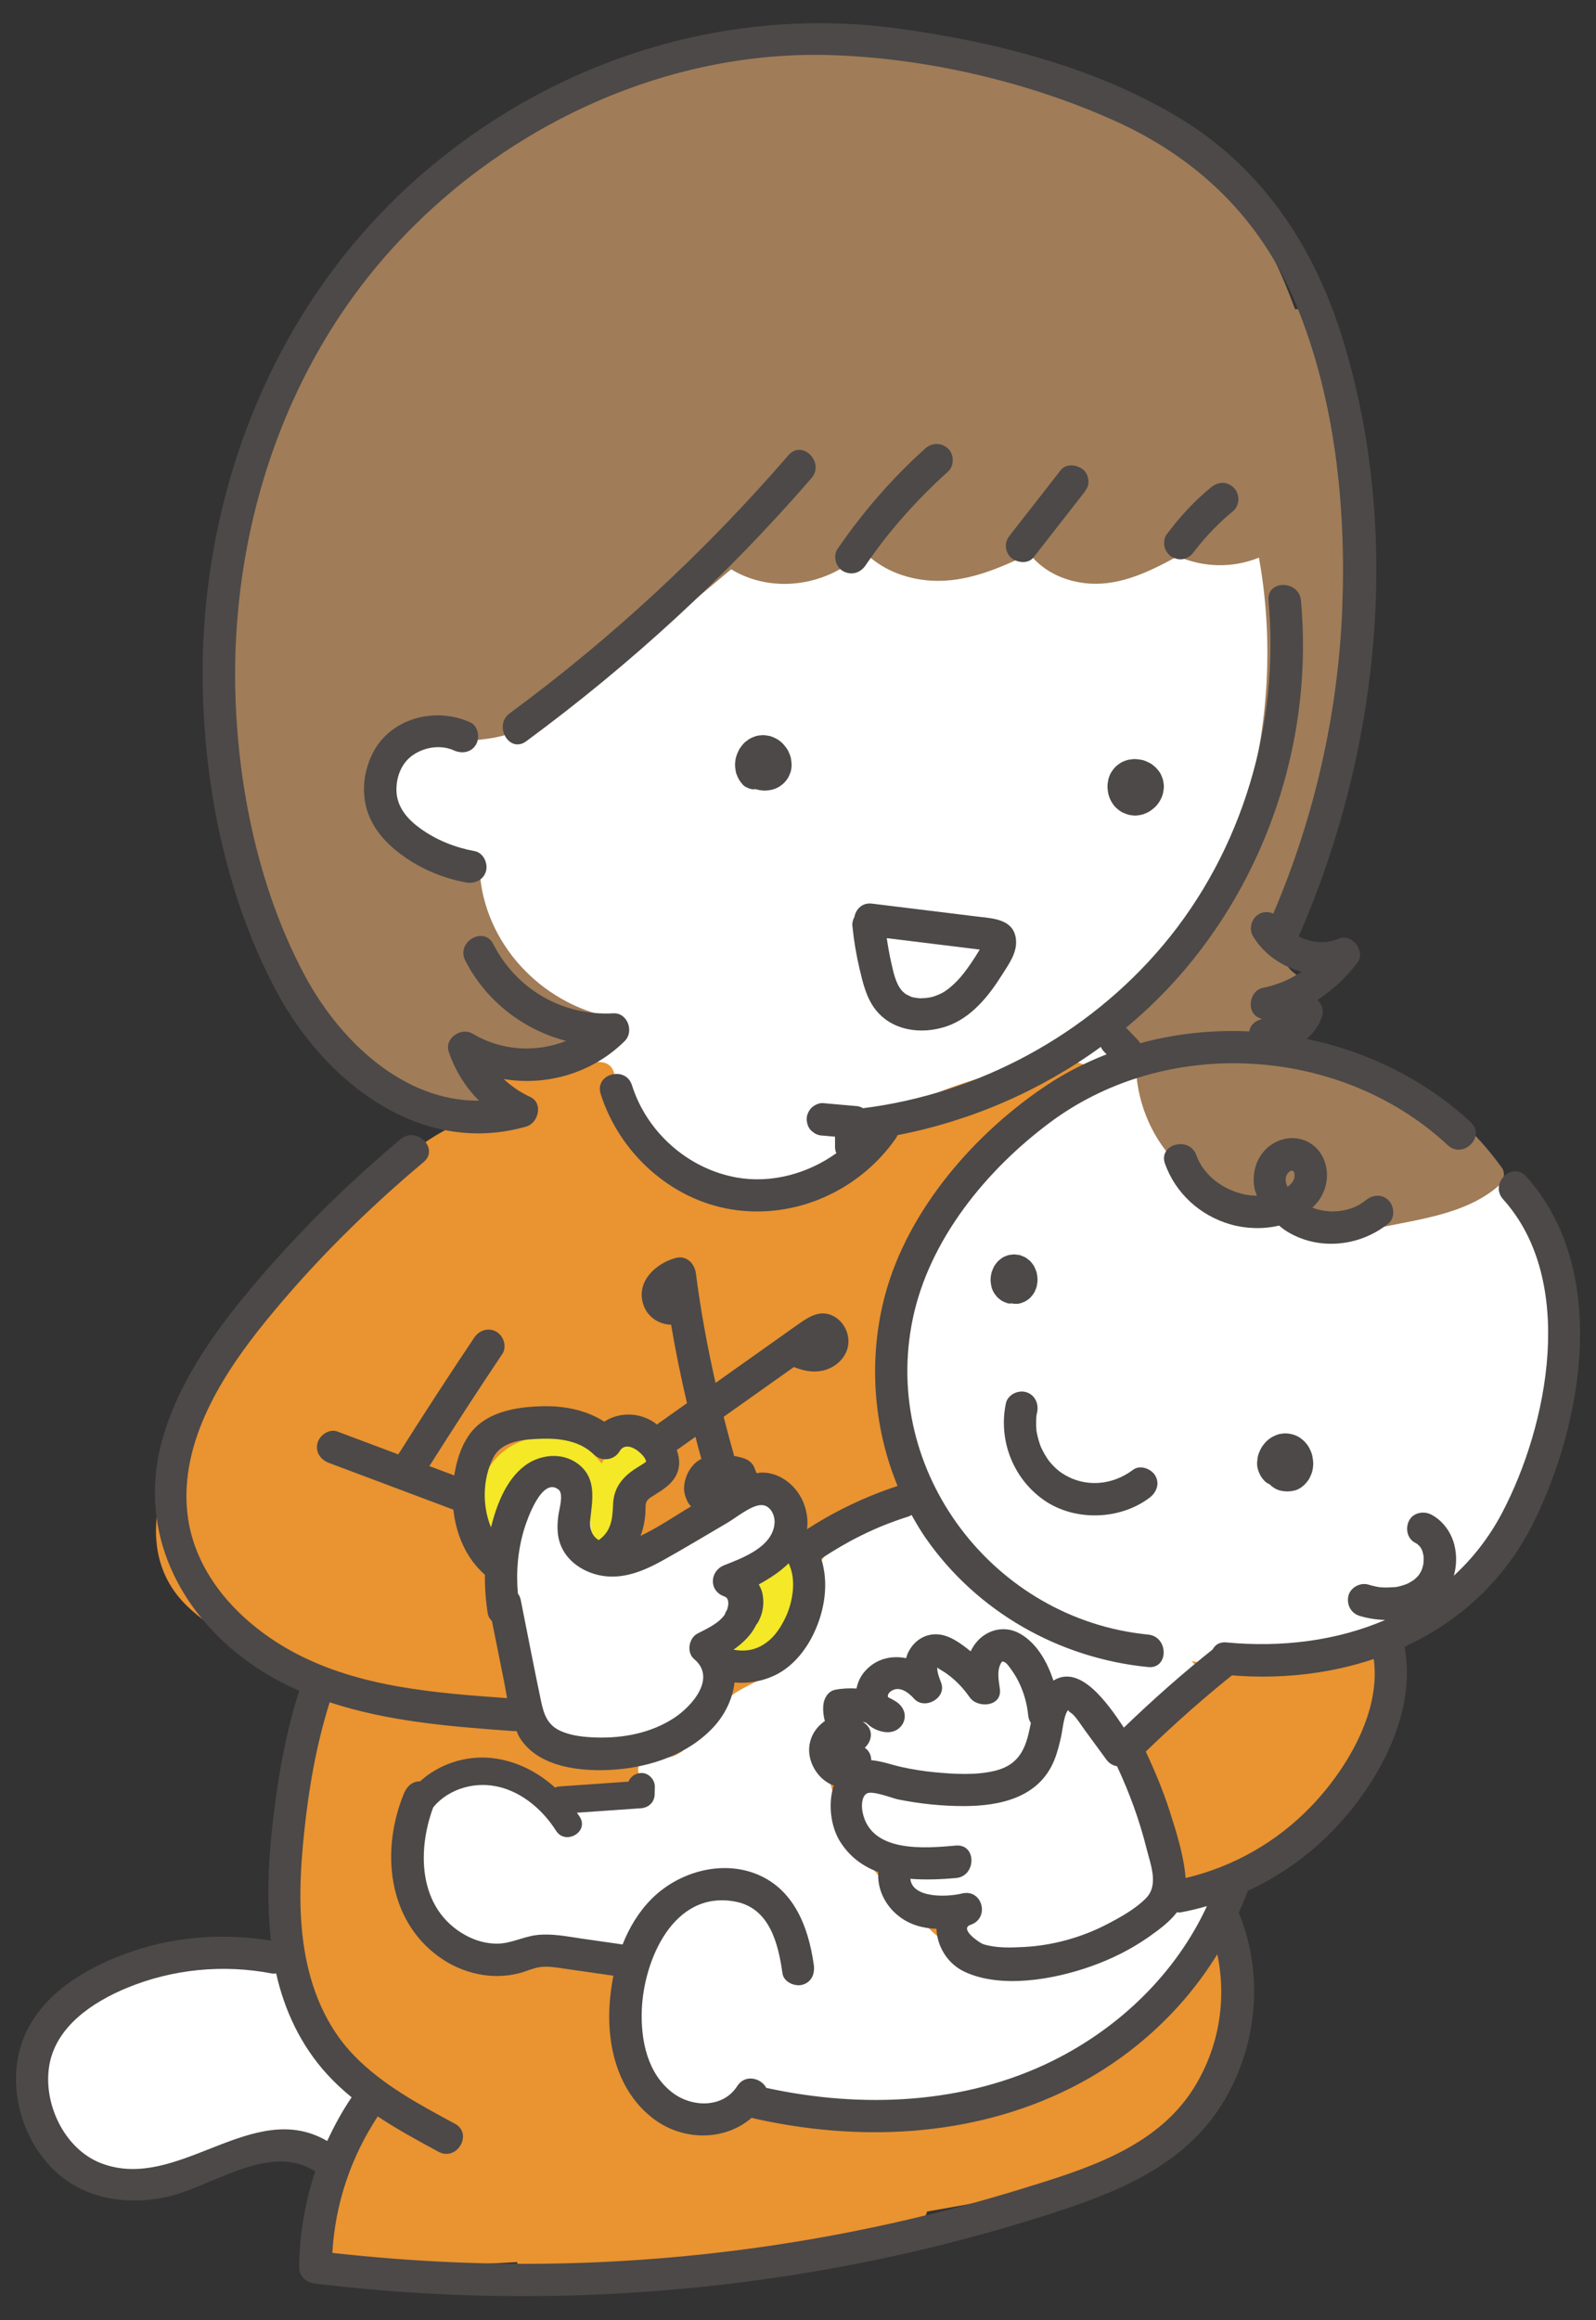 <?xml version="1.0" encoding="UTF-8"?>
<svg id="_レイヤー_1" xmlns="http://www.w3.org/2000/svg" version="1.1" viewBox="0 0 400 581.124">
  <rect x="0" y="0" width="400" height="581.124" fill="#333333" stroke="none"/>
  <!-- Generator: Adobe Illustrator 29.1.0, SVG Export Plug-In . SVG Version: 2.1.0 Build 142)  -->
  <defs>
    <style>
      .st0 {
        fill: #4c4948;
      }

      .st1 {
        fill: #fff;
      }

      .st2 {
        fill: #a07c58;
      }

      .st3 {
        fill: #f4e827;
      }

      .st4 {
        fill: #e99331;
      }
    </style>
  </defs>
  <path class="st1" d="M98.525,487.809s-12.568,5.51-17.506,5.056-23.718-2.515-23.718-2.515h-18.208l-13.98,5.679-16.415,14.396s-2.3,10.451-1.413,12.71,10.105,20.165,10.105,20.165l10.375,4.419,14.854-1.996s19.367-2.748,20.196-6.136,19.193-3.298,19.193-3.298l6.922,4.435s18.63-17.904,20.324-23.959-10.729-28.957-10.729-28.957Z"/>
  <path class="st1" d="M210.243,86.054l105.387,16.941,13.497,41.594v34.598l-21.059,55.8,2.468,31.345,33.634,12.341,24.065,8.314,17.723,18.737,6.097,23.718v27.222l-13.358,28.036-16.069,17.813-15.472,3.262-22.141,9.457-4.559,25.21-12.158,30.684s-6.124,35.633-7.149,37.327-83.122,45.176-87.532,45.176-57.493-2.824-62.01-5.647-29.929-32.753-40.659-37.271-36.706-42.918-36.706-42.918l5.082-54.354-10.165-33.86,22.067-59.177,29.288-35.143-8.028-21.741-36.55-34.029v-79.916s89.276-79.895,89.276-79.895l45.031,16.376Z"/>
  <path class="st4" d="M334.829,382.36c-9.927-22.33-19.406-44.935-30.184-66.872-4.948-10.065-10.292-19.954-16.421-29.354-2.944-4.511-6.064-8.904-9.383-13.146-3.337-4.259-6.804-7.486-12.578-7.324-5.341.152-10.939,1.911-16.111,3.182-5.712,1.405-11.332,3.133-16.714,5.53-5.148,2.293-9.889,5.279-14.121,9.008-4.549,4.005-8.47,8.736-13.732,11.866-21.193,12.602-48.901-1.288-51.549-25.763-.213-1.963-1.412-3.292-3.443-3.443-8.491-.634-16.889.114-25.153,2.142-2.173.534-3.151,3.182-2.059,5.058,1.023,1.756,2.042,3.512,3.064,5.268-19.413,1.46-34.915,20.446-46.777,34.157-7.858,9.087-15.181,18.656-21.889,28.624-6.394,9.507-13.122,19.513-16.71,30.487-3.233,9.889-2.934,20.629,4.184,28.775,3.23,3.695,7.406,6.473,11.377,9.297,5.465,3.888,10.936,7.771,16.404,11.656,2.338,1.663,5.86,3.409,6.79,6.346.878,2.775-.42,6.377-.944,9.107-1.191,6.212-2.276,12.437-3.085,18.711-1.57,12.203-1.98,24.595.286,36.74,2.186,11.724,6.976,23.091,14.741,32.219.458.537.985,1.171,1.563,1.832-4.666,10.96-9.328,21.916-13.993,32.873-.854,2.007-.296,4.407,2.059,5.058,11.755,3.254,23.91,3.371,36.013,2.896,4.383-.172,8.763-.434,13.143-.685.32,3.35,5,4.721,6.27,1.877.017-.003.021-.003.038-.003,1.043.1,2.087.186,3.13.255,2.08.134,4.163.2,6.246.21,4.156.014,8.309-.213,12.447-.613,6.043-.585,12.048-1.522,18.019-2.617.368.107.775.158,1.233.1,9.868-1.253,19.737-2.507,29.602-3.76,8.171-1.036,17.406-1.129,24.389-6.019.723-.51,1.167-1.271,1.384-2.087,19.782-3.498,42.101-6.804,57.675-20.023,14.2-12.055,19.699-32.405,14.52-50.12-.83-2.837-2.056-5.823-.678-8.698.892-1.863,2.7-3.275,4.352-4.438,4.056-2.851,8.66-4.969,12.874-7.589,7.789-4.838,15.267-10.499,20.58-18.081,14.011-20.002,1.773-43.217-6.859-62.637"/>
  <path class="st3" d="M161.794,362.529c-4.38-2.142-8.842.079-11.022,4.039-1.505-1.997-3.364-3.719-5.644-4.924-7.541-3.984-17.64-1.532-22.343,5.637-3.175,4.834-2.889,11.352.045,16.208,2.29,3.791,8.247.331,5.947-3.474-1.97-3.261-1.89-7.493.761-10.244,2.304-2.386,5.747-3.485,8.99-3.126,4.535.499,7.568,4.049,8.832,8.24-.723,2.772-.207,5.554-.021,8.402.028.417.045.857.038,1.291-1.047.241-1.973.933-2.307,2.314-.227.95-.458,1.897-.685,2.848-.73,3.027,2.379,5.23,5.058,3.888,2.551-1.277,4.094-3.908,4.562-6.659.121-.706.148-1.395.148-2.083.007-.024.024-.038.031-.062.441-1.57.62-3.213.675-4.862.269-1.935.551-3.87.854-5.802.468-.427.971-.837,1.508-1.243,2.214-1.67,4.339-3.264,5.809-5.675.916-1.501.417-3.901-1.236-4.71"/>
  <path class="st3" d="M200.256,396.307c-.241-1.804-.864-3.667-2.293-4.9-1.539-1.326-3.681-2.032-5.688-1.429-2.169.654-3.726,2.651-3.667,4.955.01.458.114.916.244,1.367-.406.95-.441,2.035.131,3.016.107.179.203.365.306.551,0,.003.007.014.01.021.014.048.165.375.179.42.055.155.103.313.152.475.096.334.131.699.234,1.03.01.169.031.334.038.503.017.372.014.747-.003,1.123-.01.158-.038.32-.038.479-.151.737-.344,1.446-.575,2.162-.014.048-.017.055-.024.083-.041.086-.079.172-.121.258-.162.337-.344.671-.537.995-.196.324-.42.623-.627.94.465-.709-.162.169-.341.358-.255.272-.537.517-.806.778-.028.028-.014.017-.034.038-.121.079-.234.169-.355.248-.313.203-.634.393-.968.561-.045.024-.09.041-.134.062-.01.007-.024.01-.038.017.203-.103-.265.1-.4.145-1.691.606-3.006,2.376-2.403,4.235.548,1.698,2.407,3.02,4.235,2.407.609-.203,1.191-.458,1.756-.74,4.951-2.307,8.691-6.435,10.681-11.594,1.033-2.672,1.467-5.719,1.085-8.563"/>
  <path class="st1" d="M346.941,418.294c-.141-1.928-1.467-3.347-3.443-3.443-7.885-.386-15.736.041-23.528,1.302-3.67.592-7.255,1.494-10.884,2.273-1.295.279-5.575,1.308-8.625,1.253.048-.816-.169-1.67-.792-2.452-3.856-4.831-10.044-5.072-15.66-6.088-7.369-1.326-14.379-4.159-21.314-6.9-6.442-2.548-12.509-5.551-17.468-10.492-4.208-4.194-7.53-9.118-10.712-14.111.114-1.474-.919-2.727-2.262-3.261-2.328-2.345-6.518-.065-5.802,2.972-2.603,1.949-6.584,2.269-9.521,3.23-3.137,1.023-6.043,2.534-8.36,4.931-4.948,5.117-6.573,12.413-8.622,18.99-1.05,3.364-2.169,6.821-4.215,9.741-2.689,3.832-6.907,5.069-10.76,7.375-3.832,2.29-6.37,5.647-8.904,9.231-2.672,3.791-6.484,9.032-11.769,6.876-3.154-1.288-5.922,3.626-3.35,5.754,2.569,2.125-1.939,4.29-3.633,4.669-2.782.62-5.688.434-8.464,1.136-2.61.661-4.824,1.901-6.546,3.664-7.138-6.026-16.208-11.786-25.635-9.128-9.317,2.627-13.277,12.131-13.009,21.111.265,8.701,3.739,20.081,12.155,24.179,9.011,4.383,17.981-1.539,26.847-3.075,12.468-2.162,14.038,11.105,15.681,20.257,1.777,9.906,6.876,20.901,18.428,21.248,2.107.062,4.242-.358,6.132-1.305,2.314-1.153,4.359-4.745,6.993-4.807,2.576-.059,6.009,1.887,8.519,2.548,3.178.84,6.398,1.491,9.645,1.973,12.375,1.839,25.036,1.302,37.177-1.77,24.544-6.201,45.675-22.843,58.057-44.835,1.501-2.665-.971-5.761-3.887-5.058-11.16,2.682-19.713,11.015-30.697,14.128-12.051,3.416-25.955,2.18-35.252-6.735-8.326-7.982-16.869-16.414-21.775-27.016-2.62-5.661-4.676-12.361-4.889-18.628-.217-6.408,3.016-10.709,8.105-14.265,4.28-2.989,9.125-5.971,14.028-7.809,6.639-2.489,14.593-2.073,21.593-2.262,2.39-.062,5.007-.396,6.68,1.715,1.501,1.89,1.914,4.232,3.781,5.978,3.443,3.226,8.405,4.018,12.289,6.57,8.519,5.595,12.499,16.094,15.426,25.387,2.372,7.527,4.91,19.155,15.071,18.783,5.912-.213,11.098-5.196,15.56-8.56,4.969-3.743,9.858-7.644,14.124-12.189,8.405-8.953,14.4-20.529,13.487-33.083"/>
  <path class="st1" d="M287.246,453.664c-3.488-9.152-8.615-17.509-13.794-25.78-1.091-1.742-2.947-1.887-4.4-1.209-3.757-1.085-5.647-4.036-7.844-7.324-1.828-2.737-4.576-4.828-8.023-4.469-1.419.148-2.727.696-3.739,1.715-1.536,1.539-1.081,3.526-2.131,5.106-.103.158-.22.279-.337.403-1.415-.937-2.954-1.556-4.566-1.925-1.808-.961-3.612-1.921-5.416-2.882-2.655-1.412-5.268.837-5.117,3.268-.114.028-.231.045-.344.072-6.253,1.605-13.604,4.483-17.599,9.796-4.16,5.53-4.029,14.383-3.292,20.983.802,7.186,3.729,11.907,9.679,15.87,2.886,1.921,3.199,5.144,4.883,7.947,1.756,2.927,4.356,4.414,7.572,5.31,1.257.351,2.82.406,3.984,1.036,1.639.888,1.846,2.6,2.665,4.125,1.508,2.796,4.063,4.762,7,5.874,6.577,2.486,14.107.93,20.612-.992,7.124-2.107,16.703-5.42,21.417-11.501,5.358-6.911,1.567-18.146-1.209-25.425"/>
  <path class="st4" d="M347.853,416.567c-.465-1.797-2.462-2.899-4.235-2.403-5.53,1.539-11.153,2.307-16.9,2.173-4.779-.114-10.01-1.804-14.72-.616-4.762,1.202-7.985,5.709-11.504,8.832-4.228,3.757-8.773,7.097-13.56,10.106-.644.403-1.009.93-1.264,1.488-1.932.327-3.671,2.094-2.855,4.225,1.983,5.182,4.077,10.32,6.291,15.405,1.198,2.751,2.431,5.485,3.702,8.202,1.047,2.235,1.939,4.845,3.357,6.862,3.037,4.314,8.229,1.918,12.134.286,4.239-1.77,8.188-4.084,11.872-6.828,7.582-5.654,14.393-12.602,20.147-20.098,6.074-7.913,10.134-17.585,7.534-27.632"/>
  <path class="st1" d="M196.868,378.859c-4.215-4.865-10.75-.62-15.247,1.339-6.167,2.686-12.475,5.055-18.866,7.138-3.054.995-6.129,1.921-9.224,2.782-1.205.334-2.438.754-3.674.968-1.804.313-1.646.506-1.736-.981-.176-2.972.334-5.809-.169-8.825-.437-2.6-1.14-5.537-2.675-7.727-3.643-5.196-8.791-1.443-11.814,2.186-3.492,4.191-5.74,9.29-6.749,14.641-2.748,14.551,2.837,29.32,6.69,43.162.303,1.078.954,1.763,1.739,2.121-.551,2.187.851,4.118,3.254,4.37,6.298.661,12.578.523,18.842-.41,5.254-.782,11.008-1.887,15.519-4.872,4.218-2.792,6.866-7.245,6.553-12.392-.238-3.877-1.945-7.393-4.16-10.54,1.615-.799,3.202-1.649,4.738-2.607,1.976-1.233,4.16-2.479,4.91-4.824.851-2.665-.702-5.065-2.799-7.038,3.306-1.67,6.463-3.588,9.431-5.891,3.688-2.861,9.793-7.572,5.437-12.599"/>
  <path class="st1" d="M389.774,318.266c-4.652-16.073-18.012-29.12-30.876-39.112-13.201-10.251-28.607-16.338-45.42-16.566-13.601-.182-27.254,3.271-39.271,9.676-.513-.021-1.047.052-1.598.289-34.601,14.916-53.905,52.193-47.211,89.095.148.802.53,1.333.992,1.735,2.097,6.673,5.988,12.468,10.481,18.074,5.664,7.066,11.47,14.204,18.322,20.164,6.58,5.719,14.128,10.223,22.732,12.024,10.051,2.107,20.87.968,30.456,5.093,1.711.737,3.292.059,4.277-1.064,4.067.131,8.367-1.305,12.358-2.441,9.366-2.669,18.924-4.993,28.142-8.143,16.824-5.754,25.528-19.565,31.575-35.542,6.191-16.362,10.013-36.106,5.041-53.281"/>
  <path class="st2" d="M328.648,79.733c-.74-1.89-2.51-2.531-4.06-2.262-.837-2.238-1.701-4.466-2.62-6.666-7.685-18.38-19.637-32.649-37.284-42.149-35.139-18.914-78.049-23.159-116.345-12.2-34.085,9.758-64.358,31.52-84.853,60.399-11.831,16.676-20.243,35.71-23.418,55.964-3.089,19.675-3.051,40.276-1.195,60.089,1.849,19.72,6.27,39.77,16.748,56.828,9.583,15.598,27.216,33.396,47.335,27.928,2.231-.609,3.068-3.109,2.059-5.058-.919-1.773-1.835-3.543-2.751-5.313,11.301,2.589,23.29.702,33.176-5.933,2.183-1.463,2.348-5.802-.823-6.294-17.602-2.72-32.346-17.32-34.267-35.232-.09-.861-.475-1.505-.964-2.028-.227-1.525-1.26-2.996-3.189-3.209-6.105-.678-12.788-1.353-18.053-4.821-4.71-3.102-8.336-9.138-5.427-14.651,5.568-10.547,21.641-8.488,31.351-10.392,11.797-2.31,21.038-11.166,30.18-18.391,9.799-7.751,19.455-15.681,28.999-23.745,10.543,6.405,24.657,4.091,33.176-4.538,4.37,4.562,10.492,6.986,16.944,7.386,8.677.537,16.955-2.999,24.668-6.745,3.567,4.652,9.283,7.128,15.199,7.489,7.823.472,15.178-3.175,21.903-6.852,6.57,2.855,13.835,2.999,20.384.341,7.458,41.268-5.048,85.231-33.365,116.242-2.128,2.331-.52,5.595,2.434,5.878,10.901,1.047,21.782-.227,32.157-3.729,2.531-.854,3.281-3.76,1.518-5.754-.888-1.005,2.948-2.359,3.467-2.276,3.863.599,5.922-3.939,2.651-6.294-4.676-3.368-3.123-10.598-1.863-15.278,1.784-6.628,4.352-13.04,6.205-19.661,3.843-13.753,6.394-27.856,7.737-42.07.971-10.268,1.229-20.587.857-30.883.454-.534.785-1.181.802-1.976.461-18.514-2.731-36.891-9.476-54.142"/>
  <path class="st2" d="M376.451,292.569c-19.802-27.674-55.957-38.861-87.797-26.289-.11.041-.169.124-.269.172-1.88-.21-3.795.823-3.543,3.219.947,9.056,5.072,17.371,11.903,23.462,3.254,2.903,6.931,5.234,10.984,6.852,2.204.882,4.459,1.529,6.8,1.914.995.165,2.304.131,3.271.393,1.859.499,1.622.685,2.727,1.997,5.957,7.059,15.997,5.251,23.92,3.495,10.595-2.348,23.087-3.474,31.465-11.043,1.04-.94,1.384-2.992.537-4.173"/>
  <path class="st0" d="M118.964,213.196c-4.958-.916-9.617-2.775-13.715-5.743-1.484-1.074-2.989-2.438-4.025-3.929-1.178-1.698-1.759-3.45-1.849-5.151-.186-3.529,1.153-7.159,4.022-9.173,3.102-2.18,7.2-2.665,10.34-1.246,2.001.906,4.376.575,5.564-1.457,1.023-1.746.551-4.655-1.46-5.568-8.801-3.984-20.184-1.06-24.575,8.033-2.083,4.308-2.686,9.359-1.267,13.976,1.505,4.914,5.048,8.615,9.145,11.538,4.621,3.299,10.085,5.533,15.657,6.563,2.159.399,4.387-.596,5.003-2.841.544-1.98-.668-4.6-2.841-5.003"/>
  <path class="st0" d="M197.624,114.015c-20.828,24.048-44.243,45.799-69.871,64.651-4.17,3.071-.117,10.134,4.108,7.024,26.203-19.279,50.213-41.33,71.514-65.925,3.412-3.939-2.317-9.717-5.75-5.75"/>
  <path class="st0" d="M237.606,112.369c-1.694-1.556-4.06-1.522-5.75,0-8.309,7.465-15.653,15.949-21.965,25.164-1.202,1.759-.386,4.59,1.46,5.564,2.066,1.091,4.28.42,5.564-1.46,3.085-4.507,5.798-8.016,9.435-12.151,3.523-4.008,7.286-7.799,11.256-11.366,1.587-1.426,1.56-4.318,0-5.75"/>
  <path class="st0" d="M271.606,117.756c-1.46-1.339-4.352-1.79-5.75,0-4.19,5.365-8.381,10.729-12.571,16.094-.692.888-1.191,1.701-1.191,2.879,0,.995.444,2.186,1.191,2.875,1.46,1.339,4.356,1.79,5.754,0l12.568-16.097c.692-.885,1.191-1.698,1.191-2.875,0-.995-.444-2.19-1.191-2.875"/>
  <path class="st0" d="M309.193,122.142c-.775-.713-1.794-1.24-2.875-1.191-1.14.052-1.997.472-2.875,1.191-4.225,3.454-7.885,7.458-11.129,11.838-.589.795-.661,2.224-.41,3.133.258.944.988,1.966,1.87,2.431.943.499,2.087.747,3.133.41,1.067-.344,1.766-.971,2.431-1.87.096-.131.196-.262.296-.393,2.817-3.609,6.015-6.9,9.559-9.799.761-.62,1.191-1.935,1.191-2.875,0-.995-.444-2.19-1.191-2.875"/>
  <path class="st0" d="M198.315,190.571c-.048-.351-.079-.702-.186-1.04-.155-.499-.372-.988-.603-1.457-.079-.169-.176-.327-.279-.482-.303-.434-.627-.871-.988-1.257-.479-.51-1.057-.961-1.67-1.295-.448-.245-.933-.437-1.412-.606-.183-.065-.368-.103-.558-.131-.486-.072-1.078-.2-1.601-.155-.52.045-1.067.09-1.574.238-.479.141-.947.355-1.391.572-.162.079-.31.176-.454.282-.372.269-.816.582-1.157.93-.355.362-.651.785-.947,1.191-.121.162-.224.337-.313.516-.241.475-.455.975-.623,1.481-.231.706-.327,1.487-.337,2.224-.007.544.096,1.095.179,1.625.031.2.076.393.145.582.392,1.119.813,1.839,1.594,2.731.369.396.806.675,1.308.84.485.255,1.005.372,1.567.351.103.003.186-.059.286-.065.671.203,1.374.324,2.069.382.158.01.317.014.479.003.516-.031,1.043-.103,1.549-.207.623-.127,1.243-.403,1.791-.709.427-.238.816-.572,1.181-.882.127-.107.241-.224.348-.351.269-.331.658-.778.875-1.202.193-.375.355-.785.506-1.178.038-.1.069-.203.096-.306.238-.947.245-1.701.121-2.627"/>
  <path class="st0" d="M291.501,195.456c-.028-.152-.072-.296-.127-.437-.169-.451-.344-.93-.592-1.35-.241-.406-.558-.782-.857-1.14-.107-.131-.224-.255-.351-.368-.458-.399-.968-.826-1.525-1.102-.565-.282-1.174-.565-1.801-.702-.482-.103-.981-.158-1.474-.207-.158-.017-.32-.024-.482-.017-.492.017-.988.1-1.47.182-.158.028-.313.065-.465.114-.592.2-1.222.437-1.735.813-.379.279-.789.554-1.116.899-.337.351-.627.751-.899,1.15-.355.52-.596,1.147-.775,1.742-.038.134-.069.268-.09.406-.083.489-.169.995-.183,1.498-.007.179.007.362.024.541.059.506.103,1.029.231,1.525.169.654.441,1.305.789,1.887.331.558.744,1.119,1.236,1.55.379.33.775.654,1.205.912.341.203.723.337,1.095.479.003.003.007.003.01.007.103.038.2.093.303.131.028.01.059-.007.09.003.114.038.22.093.337.117.499.093,1.023.186,1.536.196.52.01,1.057-.093,1.563-.183.172-.028.337-.072.499-.127.479-.172.968-.368,1.419-.609.152-.086.3-.183.441-.289.403-.303.833-.599,1.191-.961.479-.485.919-1.043,1.243-1.646.317-.589.616-1.25.737-1.918.09-.496.182-1.019.182-1.529.003-.523-.093-1.057-.189-1.567"/>
  <path class="st0" d="M254.6,235.058c-.689-4.91-5.909-5.013-9.758-5.485l-26.283-3.23c-2.514-.307-4.067,1.429-4.432,3.368-.348.644-.582,1.377-.489,2.29.375,3.636.968,7.245,1.815,10.802.823,3.457,1.677,7.086,3.881,9.972,4.208,5.502,11.7,6.429,17.929,4.294,6.143-2.104,10.495-7.51,13.828-12.819,1.735-2.762,3.994-5.73,3.509-9.19M240.937,244.52c-1.326,1.584-3.213,3.337-4.755,4.166-.768.417-2.011.892-2.538,1.023-.534.134-1.088.217-1.635.279-.227.024-1.532.065-1.253.079-.613-.031-1.229-.117-1.828-.241-.623-.131-.1.024-.689-.217-.231-.093-1.288-.64-1.078-.503-.189-.124-.365-.269-.541-.41-.069-.055-.637-.596-.427-.369-1.715-1.866-2.252-4.724-2.803-7.117-.475-2.059-.837-4.135-1.147-6.222,4.648.572,9.3,1.143,13.952,1.715,3.116.382,6.232.764,9.349,1.15-.086.134-.165.276-.248.413-1.326,2.166-2.727,4.304-4.359,6.253"/>
  <path class="st0" d="M356.351,388.231c.131.427.1.258,0,0"/>
  <path class="st0" d="M355.648,387.181c-.055-.028.017.069.293.306-.017-.028-.038-.045-.055-.069-.083-.076-.158-.155-.238-.238"/>
  <path class="st0" d="M382.473,294.653c-3.516-3.894-9.252,1.873-5.75,5.75,18.397,20.398,11.356,56.484-.268,78.558-3.247,6.167-7.358,11.377-12.089,15.729.723-2.493.761-5.261.121-7.765-.806-3.137-2.861-6.009-5.75-7.534-1.88-.992-4.507-.537-5.564,1.46-.992,1.88-.551,4.504,1.46,5.564.186.1.372.203.554.317.014.007.034.021.052.034.131.138.272.269.413.413.041.021.134.11.234.238.059.052.11.121.169.169-.059-.048-.069-.062-.114-.1.007.007.014.01.017.021.11.172.213.348.31.527.034.059.059.127.086.196-.031-.096-.052-.158-.1-.331.065.231.172.455.244.685.124.389.203.785.282,1.184.014.217.031.434.034.654.007.396-.055.809-.055,1.205-.055.272-.114.544-.186.809-.059.21-.121.417-.189.623-.014.034-.041.107-.069.186-.055.114-.124.265-.155.327-.117.224-.241.441-.372.654-.048.079-.186.272-.272.393-.021.024-.048.055-.059.069-.162.179-.327.348-.499.513-.127.121-.255.238-.386.355-.038.031-.131.103-.203.165-.09.062-.172.121-.207.145-.251.165-.506.324-.768.472-.224.127-.454.248-.685.362-.059.031-.114.059-.176.083-.506.172-1.005.358-1.525.492-.251.069-.506.127-.764.179-.145.031-.286.055-.43.083-1.222.069-2.414.165-3.643.065-.152-.014-.303-.031-.454-.045-.238-.038-.479-.076-.716-.121-.696-.138-1.381-.313-2.059-.516-2.038-.613-4.521.73-5.003,2.841-.499,2.19.661,4.349,2.841,5.003,2.011.603,4.184.947,6.377,1.012-12.127,5.227-26.011,6.938-39.77,5.626-5.206-.496-5.175,7.641,0,8.133,30.948,2.954,62.475-9.097,76.861-37.972,12.73-25.553,19.052-63.828-1.773-86.912"/>
  <path class="st0" d="M289.538,369.616c-1.009-1.725-3.798-2.789-5.564-1.46-5.354,4.032-12.262,4.48-17.764.885-1.071-.699-2.2-1.732-3.278-3.068-.014-.014-.007-.01-.021-.024-.124-.172-.248-.344-.365-.52-.241-.355-.468-.716-.685-1.085-.341-.578-.895-1.67-1.03-2.001s-.513-1.501-.682-2.149c-.107-.413-.203-.83-.282-1.25-.034-.176-.065-.351-.093-.527-.003-.034,0-.028-.007-.083-.086-.847-.114-1.701-.083-2.555.017-.424.045-.85.093-1.274.031-.293.031-.282,0,.024.048-.282.103-.561.165-.84.451-2.149-.63-4.397-2.841-5.003-2.018-.554-4.549.682-5.003,2.841-1.939,9.249,1.846,18.921,9.648,24.299,7.668,5.279,18.924,4.927,26.331-.647,1.753-1.319,2.662-3.512,1.46-5.564"/>
  <path class="st0" d="M259.86,318.992c-.017-.103-.038-.207-.065-.31-.028-.1-.062-.2-.1-.296-.158-.406-.317-.83-.527-1.215-.045-.083-.093-.162-.148-.241-.248-.351-.51-.723-.813-1.036-.179-.183-.406-.334-.603-.489-.203-.155-.41-.344-.644-.465-.189-.1-.413-.179-.603-.262-.183-.076-.389-.176-.589-.245-.265-.09-.575-.103-.84-.141-.265-.034-.551-.096-.826-.083-.052,0-.103.007-.155.014-.403.041-.819.079-1.215.169-.093.021-.179.052-.265.086-.399.158-.833.296-1.198.53-.362.234-.709.51-1.03.792-.076.065-.145.138-.207.214-.275.324-.551.668-.785,1.023-.059.093-.114.189-.158.286-.186.392-.362.799-.51,1.209-.038.107-.069.214-.096.324-.127.541-.203,1.102-.22,1.656-.003.117,0,.238.01.355.045.454.093.923.193,1.37.117.547.358,1.088.634,1.57.028.048.059.096.09.141.22.313.465.634.713.926.072.083.152.158.238.231.289.244.599.489.912.702.048.031.096.062.148.09.348.182.73.327,1.095.468.062.024.127.045.189.065.396.124.789.083,1.181.052.675.158,1.346.162,2.021-.017.107-.024.203-.059.303-.096.399-.155.84-.296,1.205-.534.427-.275.892-.603,1.222-1.009.265-.327.558-.654.768-1.023.217-.379.365-.806.527-1.205.076-.193.124-.389.158-.596.079-.513.203-1.122.165-1.67-.031-.448-.103-.899-.176-1.339"/>
  <path class="st0" d="M329.109,366.159c-.052-.51-.107-1.03-.217-1.532-.141-.651-.437-1.302-.727-1.887-.289-.585-.73-1.126-1.164-1.608-.103-.114-.217-.22-.337-.32-.382-.313-.775-.654-1.209-.899-1.519-.851-3.23-1.071-4.917-.678-.475.114-.926.344-1.37.537-.169.076-.331.158-.486.258-.547.358-1.129.785-1.56,1.295-.455.534-.926,1.105-1.219,1.756-.214.472-.448.961-.585,1.467-.138.517-.186,1.064-.238,1.591-.069.706.031,1.47.251,2.138.341,1.036.82,1.877,1.584,2.665.348.365.802.651,1.291.854.007.01.01.017.017.024.045.052.093.1.145.145.293.262.637.537.971.747.541.337,1.171.603,1.801.713,1.178.203,1.863.213,3.047-.014,1.646-.313,2.971-1.529,3.856-2.885.086-.134.162-.275.227-.42.21-.458.434-.933.575-1.422.182-.644.265-1.336.282-2.004.003-.172-.003-.348-.021-.52"/>
  <path class="st0" d="M348.005,300.671c-1.684-1.684-4.046-1.398-5.754,0-3.629,2.972-8.973,3.485-13.343,1.835.596-.589,1.178-1.198,1.674-1.897,2.431-3.416,2.741-8.24.358-11.776-2.62-3.894-7.648-4.824-11.659-2.514-4.011,2.311-5.709,6.952-4.858,11.373.12.627.386,1.202.596,1.801-1.081-.003-2.162-.096-3.226-.334-5.213-1.167-10.099-4.648-11.959-9.799-1.763-4.89-9.627-2.779-7.844,2.162,2.682,7.437,8.811,12.981,16.407,15.164,3.794,1.092,8.157,1.26,12.175.3.52.413,1.023.854,1.574,1.212,7.975,5.196,18.642,4.135,25.859-1.777,1.701-1.391,1.443-4.304,0-5.75M322.311,294.756c.32-1.291,2.032-2.438,2.152-.448.076,1.222-.723,2.218-1.78,2.978-.389-.823-.582-1.684-.372-2.531"/>
  <path class="st0" d="M368.61,281.102c-11.459-10.671-25.863-17.695-41.082-20.877,1.722-1.498,3.085-3.436,3.843-5.726.482-1.467-.103-3.02-1.181-4.036,3.863-2.483,7.276-5.671,10.065-9.414,2.049-2.751-1.391-7.234-4.593-5.974-.785.31-1.584.561-2.41.737-.182.038-.368.069-.551.103-.059.003-.048.003-.141.014-.362.014-.72.048-1.078.052-.479.007-.961-.007-1.439-.041-.096-.01-.368-.052-.547-.079-.761-.145-1.515-.31-2.255-.554-.255-.083-.503-.179-.754-.275-.045-.034-.823-.389-.926-.444-.028-.014-.052-.031-.076-.045,20.236-46.202,26.017-101.019,11.029-149.659-6.911-22.433-19.554-42.005-39.708-54.593-21.138-13.205-47.38-19.861-71.844-23.166-44.962-6.074-89.794,9.197-123.008,39.897-34.605,31.985-52.107,78.634-51.14,125.387.541,25.986,6.236,53.113,18.597,76.138,11.989,22.326,35.855,41.237,62.482,33.637,3.102-.888,4.29-5.919.971-7.434-2.524-1.153-4.704-2.686-6.621-4.466,10.822,1.811,22.281-1.522,30.335-9.521,2.4-2.383.709-7.138-2.875-6.942-12.688.692-24.299-6.005-30.067-17.327-2.376-4.666-9.397-.554-7.024,4.104,5.151,10.116,14.555,17.358,25.294,20.136-7.524,2.968-16.218,2.52-23.445-1.808-2.91-1.739-7.162,1.178-5.974,4.593,1.629,4.69,4.197,8.822,7.575,12.189-18.924.169-34.849-14.92-43.626-31.268-10.495-19.551-15.805-42.487-17.175-64.524-2.696-43.344,10.767-87.652,40.803-119.575,27.715-29.454,67.464-47.81,108.195-46.536,23.848.751,49.339,6.649,71.135,16.459,20.89,9.4,36.595,24.595,45.396,45.878,9.807,23.721,12.606,50.647,11.621,76.114-1.019,26.307-6.928,52.372-17.289,76.575-1.147-.485-2.472-.523-3.608.141-1.884,1.098-2.593,3.674-1.457,5.564,2.662,4.431,7.196,7.555,12.175,8.87-.072.045-.138.1-.213.148-.764.485-1.546.94-2.348,1.36-.372.193-.744.379-1.123.561-.251.117-.506.234-.761.348.269-.107.272-.107.01,0-1.739.716-3.547,1.25-5.385,1.653-3.254.706-4.149,5.967-.971,7.431.296.138.603.238.902.365-1.491.282-2.848,1.281-3.202,2.841-.017.079.003.162-.01.241-9.218-.434-18.494.534-27.384,2.958-.186-.341-.406-.658-.689-.944-.882-.909-1.76-1.821-2.638-2.734-.072-.079-.182-.096-.258-.165,5.409-4.49,10.447-9.455,15.02-14.878,21.414-25.404,31.902-59.104,28.872-92.17-.472-5.168-8.612-5.22-8.133,0,2.827,30.859-6.422,62.606-26.493,86.416-18.859,22.374-46.102,37.112-75.115,40.751-.007-.003-.014-.01-.017-.014-.637-.368-1.319-.554-2.056-.554-2.665-.238-5.33-.472-7.995-.709-.985-.086-2.2.516-2.875,1.191-.706.706-1.236,1.863-1.191,2.875.045,1.054.392,2.145,1.191,2.879.272.21.547.424.823.634.634.368,1.319.554,2.052.558,1.012.09,2.025.179,3.037.269v2.589c0,.523.117,1.057.324,1.556-7.165,5.127-16.294,7.627-24.974,6.084-12.193-2.169-22.526-11.335-26.245-23.115-1.57-4.976-9.424-2.851-7.844,2.162,4.638,14.699,17.492,26.5,32.866,28.955,15.884,2.538,31.912-4.676,41.075-17.757.203-.289.351-.578.468-.861,18.377-3.55,35.851-11.132,50.94-22.099.2.423.441.816.775,1.157.227.231.451.465.675.699-5.124,2.007-10.082,4.483-14.737,7.561-18.218,12.048-34.987,31.258-40.755,52.637-4.235,15.705-3.109,32.88,3.113,47.927-7.995,2.62-15.633,6.267-22.702,10.829.241-1.856.086-3.846-.651-5.998-1.556-4.562-5.823-8.278-10.805-8.188-.392.01-.785.121-1.178.169-.031-.076-.062-.151-.093-.224-.086-.207-.169-.41-.251-.613-.138-.331-.265-.747-.448-1.057-.265-.451-.64-.826-1.047-1.143-.723-.554-1.539-.782-2.396-1.005-.475-.127-.978-.207-1.467-.313-.031-.152.01-.279-.038-.437-.895-3.099-1.718-6.219-2.52-9.342,3.918-2.779,7.84-5.557,11.759-8.336,1.949-1.381,3.894-2.758,5.843-4.139,2.259.885,4.59,1.436,7.079.933,2.975-.603,5.681-2.796,6.415-5.812.74-3.047-.82-6.442-3.588-7.882-3.426-1.78-6.415.351-9.145,2.286l-20.391,14.451c-2.049-9.035-3.736-18.156-4.914-27.346-.327-2.565-2.338-4.7-5.148-3.922-4.814,1.326-9.617,5.633-8.202,11.122.892,3.474,3.96,5.516,7.121,5.568,1.112,6.594,2.459,13.143,3.987,19.651l-7.255,5.141c-.093.065-.152.162-.241.234-.341-.255-.678-.527-1.023-.744-3.812-2.393-8.66-2.331-12.217.01-4.49-2.896-9.906-3.98-15.316-3.87-6.873.138-14.761,1.398-18.821,7.579-1.846,2.81-2.923,6.239-3.457,9.755-2.08-.782-4.16-1.56-6.239-2.341,5.981-9.428,12.048-18.804,18.27-28.077,1.226-1.825.355-4.504-1.46-5.564-1.997-1.167-4.335-.368-5.564,1.46-6.48,9.662-12.812,19.424-19.034,29.254-5.079-1.908-10.158-3.812-15.236-5.719-2.056-.771-4.456.857-5.003,2.841-.627,2.279.778,4.228,2.841,5.003,10.406,3.908,20.815,7.816,31.22,11.721.007.09,0,.186.01.272.73,6.095,3.206,11.931,7.875,16.032-.031,3.189.193,6.387.699,9.586.145.919.561,1.529,1.064,2.004.992,4.948,1.987,9.896,2.978,14.844.289,1.443.544,2.951.813,4.469-17.998-1.284-36.926-2.727-53.13-11.304-13.391-7.086-25.294-19.382-26.999-35.049-1.956-17.984,8.877-34.856,19.737-48.185,11.81-14.493,25.143-27.729,39.467-39.729,4.018-3.368-1.763-9.097-5.75-5.754-12.744,10.674-24.63,22.323-35.452,34.942-9.851,11.49-19.22,24.027-23.796,38.647-8.791,28.076,8.264,53.474,33.83,64.596-3.691,11.463-5.633,23.383-6.887,35.345-.947,9.049-1.212,18.191-.186,27.229-11.618-1.873-23.569-1.14-34.753,2.682-10.051,3.436-20.598,9.183-25.883,18.821-5.681,10.354-3.626,23.573,3.388,32.773,7.32,9.603,18.742,12.286,30.249,10.116,11.693-2.207,26.431-14.179,38.083-6.566-2.572,7.692-3.963,15.777-4.015,24.024-.014,2.393,1.894,3.805,4.067,4.067,40.707,4.924,81.943,4.025,122.405-2.596,20.343-3.33,40.441-8.112,60.089-14.345,16.617-5.268,33.644-11.538,43.802-26.606,9.638-14.297,11.786-33.417,5.103-49.346,0-.003-.003-.007-.003-.01.789-1.801,1.601-3.591,2.266-5.454,8.639-4.011,16.493-9.751,22.898-16.789,10.784-11.845,19.916-29.306,16.118-45.689-1.184-5.096-9.028-2.937-7.844,2.162,3.226,13.921-5.971,29.426-15.281,39.119-8.574,8.922-19.486,15.126-31.468,17.964-.427-5.647-2.328-11.59-4.011-16.834-1.632-5.086-3.698-10.013-5.971-14.844,7.382-7.134,15.064-13.935,23.122-20.305,4.104-3.247-1.687-8.966-5.754-5.754-7.961,6.294-15.546,13.016-22.85,20.057-4.301-6.463-11.039-15.901-17.661-11.783-1.615-4.91-4.335-9.572-8.577-11.862-3.526-1.904-7.692-1.019-10.381,1.87-.768.826-1.346,1.725-1.78,2.672-2.386-1.925-5.306-4.153-8.45-4.273-3.095-.117-5.709,1.636-7.124,4.363-.272.527-.458,1.067-.606,1.611-3.681-.727-7.541.117-10.337,3.295-1.098,1.246-1.78,2.744-2.09,4.308-1.77-.09-3.557-.038-5.344.313-1.842.365-2.855,2.221-2.989,3.922-.107,1.36.052,2.672.392,3.915-3.13,2.118-5,6.212-3.309,10.533,1.005,2.572,3.016,4.721,5.551,5.616-1.494,4.414-.778,10.12,1.412,13.763,2.427,4.029,5.843,6.473,9.734,7.916-.286,4.228,1.677,8.309,5.11,11.015,2.803,2.211,6.102,3.078,9.493,3.199.079,4.235,2.682,8.701,6.935,10.715,9.242,4.376,22.491,1.959,31.706-1.291,5.165-1.821,10.116-4.273,14.599-7.427,2.527-1.784,5.168-3.719,7.007-6.139.324.014.623.083.974.017,2.211-.396,4.39-.94,6.549-1.56-7.83,16.9-21.875,30.421-38.592,38.716-22.137,10.984-48.01,12.014-71.847,6.811-1.271-2.452-5.306-3.543-7.276-.451-3.547,5.564-11.273,5.361-16.118,1.739-6.408-4.793-8.085-13.212-7.806-20.77.458-12.513,7.975-30.184,23.511-27.161,8.546,1.663,10.698,10.516,11.752,17.971.307,2.169,3.082,3.378,5.003,2.841,2.338-.654,3.151-2.81,2.841-5.003-1.36-9.627-5.103-19.348-14.944-22.946-8.863-3.237-19.269-.048-25.756,6.494-3.216,3.244-5.551,7.159-7.221,11.366-3.433-.492-6.866-.988-10.299-1.481-3.75-.541-7.541-1.336-11.335-.861-3.343.417-6.37,2.121-9.772,2.138-2.72.017-5.399-.73-7.785-2.014-12.32-6.628-12.506-21.972-7.744-33.482.837-2.032-.909-4.473-2.841-5.003-2.338-.644-4.163.802-5.003,2.841-5.833,14.104-4.239,31.733,8.953,41.089,5.695,4.039,13.04,5.74,19.857,3.987,1.749-.451,3.436-1.281,5.23-1.543,2.056-.3,4.215.107,6.25.399,4.063.582,8.123,1.171,12.186,1.756-.537,2.7-.875,5.434-1.002,8.133-.475,10.319,2.479,21.162,10.988,27.65,7.4,5.64,17.881,5.695,24.688-.213.09.028.141.086.238.107,26.417,6.022,54.796,4.817,79.357-7.369,15.247-7.565,28.245-19.3,37.088-33.692,2.414,11.47.406,23.576-5.984,33.675-9.472,14.964-27.343,20.271-43.351,25.191-36.344,11.163-74.141,17.395-112.148,18.511-20.143.592-40.293-.334-60.316-2.562.713-12.296,4.621-23.903,11.38-34.185,4.903,3.25,10.109,6.091,15.243,8.856,4.607,2.486,8.718-4.535,4.104-7.021-8.932-4.821-18.122-9.71-25.263-17.065-7.107-7.324-10.891-16.786-12.489-26.751-1.546-9.641-1.04-19.616-.024-29.282,1.15-10.998,3.054-21.92,6.38-32.474,14.878,4.903,30.759,6.119,46.329,7.234.186.01.317-.059.492-.065.245.523.434,1.078.733,1.574,4.7,7.716,15.739,8.708,23.852,8.123,9.128-.661,18.583-3.874,24.909-10.774,2.782-3.034,4.714-7.038,5.148-11.053,3.464.317,7.004-.296,10.158-1.815,4.294-2.066,7.537-6.019,9.596-10.237,2.865-5.874,3.949-12.854,1.973-18.969,3.213-2.111,6.518-4.07,9.965-5.771,1.05-.52,2.111-1.016,3.182-1.494.403-.179.802-.358,1.209-.53.454-.196.537-.231.241-.103.272-.11.541-.224.813-.331,2.176-.878,4.383-1.663,6.615-2.379.227-.072.413-.227.623-.334,1.109,1.994,2.269,3.963,3.578,5.84,12.864,18.449,33.431,30.07,55.719,32.26,5.206.513,5.172-7.627,0-8.133-38.63-3.794-66.958-40.672-59.008-79.03,4.118-19.871,18.391-37.308,34.402-49.239,13.646-10.165,30.425-15.119,47.383-14.83,19.251.331,38.176,7.345,52.324,20.519,3.829,3.564,9.593-2.176,5.754-5.75M217.143,431.566c1.167,1.16,2.682,2.004,4.555,2.273,4.566.651,7-4.614,3.133-7.434-.72-.527-1.505-.892-2.269-1.298-.148-.496.103-1.088.854-1.57,2.073-1.326,4.318.441,5.671,1.952,2.627,2.941,8.216-.145,6.797-3.956-.475-1.277-1.03-2.572-.988-3.953.021.083.052.165.114.207.582.42,1.243.747,1.842,1.153,2.414,1.639,4.504,3.795,6.167,6.188,2.018,2.899,8.167,2.355,7.579-2.052-.269-2.007-.778-4.345.145-6.243.379-.782.534-.696.926-.541.661.258,1.188,1.112,1.598,1.656,2.527,3.357,4.032,7.596,4.428,11.755.072.744.331,1.35.668,1.88-.207.978-.403,1.942-.627,2.861-1.188,4.917-3.433,7.944-8.515,9.142-4.841,1.14-10.185.785-15.085.32-2.703-.255-5.382-.689-8.033-1.264-2.524-.544-5.137-1.546-7.741-1.735-.028-.306-.038-.609-.114-.926-.255-1.054-.833-1.729-1.515-2.2,1.622-1.463,2.283-4.067.337-5.871-.279-.258-.572-.458-.861-.671.317.083.623.217.933.327M287.238,475.444c-2.62,2.686-6.367,4.762-9.662,6.484-6.453,3.371-13.704,5.382-20.98,5.761-3.316.176-6.962.303-10.165-.702-.84-.262-6.143-3.853-3.182-4.852,4.934-1.663,2.965-9.097-2.162-7.844-3.664.899-12.454,1.243-12.93-3.684,3.808.317,7.727.134,11.414-.186,5.175-.451,5.22-8.591,0-8.136-7.71.675-21.307,1.921-23.383-8.347-.258-1.281-.351-3.77.974-4.659,1.374-.919,6.422,1.15,7.981,1.46,5.375,1.071,10.877,1.653,16.359,1.653,9.169,0,18.9-2.125,22.715-11.47.833-2.042,1.329-4.156,1.804-6.301.251-1.126.692-5.795,1.921-6.46-.647.351.506.802,1.002,1.315,1.109,1.143,1.976,2.572,2.913,3.856,1.804,2.465,3.608,4.931,5.413,7.396.73,1.002,1.691,1.519,2.689,1.687,3.113,6.646,5.63,13.532,7.41,20.667,1.012,4.049,3.092,9.056-.134,12.361M81.901,519.476c1.928,2.121,4.015,4.06,6.219,5.864-2.359,3.492-4.376,7.162-6.112,10.95-18.752-10.97-37.446,12.988-56.7,5.551-9.29-3.588-14.648-15.168-12.919-24.695,1.753-9.658,10.936-15.694,19.382-19.193,11.445-4.745,24.199-5.978,36.347-3.633.396.076.737.014,1.095-.007,2.087,9.307,6.229,18.067,12.688,25.163M164.034,374.47c1.856-1.184,3.85-2.376,5.055-4.283,1.426-2.255,1.364-4.693.527-6.969,1.56-1.109,3.123-2.214,4.686-3.323.489,1.849.957,3.705,1.484,5.544-.744.389-1.446.857-2.025,1.515-1.391,1.577-2.162,3.402-2.31,5.502-.083,1.226.265,2.376.768,3.474.238.523.585.985.981,1.398-4.073,2.403-8.267,5.323-12.661,7.372.833-2.19,1.26-4.576,1.25-7.145-.007-1.808.716-2.114,2.245-3.085M123.052,382.572c-2.259-5.495-2.076-12.193.551-17.406,2.176-4.325,7.858-4.652,12.165-4.786,4.7-.145,9.624.568,13.122,3.977,1.883,1.835,5.034,1.446,6.387-.823,1.632-2.741,5.075-.134,6.277,1.636.124.183.279.606.403.857-.093.12-.207.258-.348.358-.671.479-1.911,1.178-2.775,1.773-3.126,2.162-5.024,4.752-5.182,8.667-.141,3.56-.406,6.697-3.602,8.949-.003.003-.003.007-.007.007-1.488-.937-2.396-2.593-2.107-5.193.572-5.075,1.629-10.354-3.075-13.914-3.974-3.003-9.579-2.4-13.408.52-4.669,3.56-6.993,9.806-8.402,15.378M182.221,403.214c-.244.368-.43.73-.547,1.164-1.539,2.286-4.524,3.581-6.876,4.81-2.183,1.14-2.792,4.741-.823,6.387,5.692,4.766-.575,11.838-5.031,14.748-5.743,3.753-12.675,5.093-19.455,4.89-2.968-.09-6.081-.379-8.832-1.563-3.368-1.453-4.328-4.087-5.044-7.479-1.784-8.439-3.399-16.92-5.096-25.38-.134-.665-.389-1.195-.716-1.625-.499-5.413-.01-10.881,1.556-16.097.634-2.118,4.442-13.36,8.663-9.923,1.308,1.064.09,5.096-.079,6.405-.306,2.39-.379,4.741.42,7.045,1.546,4.469,5.902,7.289,10.395,8.085,5.454.964,10.66-1.212,15.336-3.812,5.485-3.051,10.86-6.315,16.283-9.479,2.1-1.226,5.895-4.383,8.426-4.394,2.304-.01,3.485,2.596,3.319,4.586-.489,5.905-8.002,8.67-12.571,10.461-3.722,1.457-3.974,6.466,0,7.84,1.257.437,1.105,2.08.671,3.333M196.814,405.273c-1.505,3.085-3.323,5.592-6.256,7.11-2.08,1.078-4.387,1.288-6.718.83,2.362-1.667,4.459-3.657,5.668-6.212.055-.076.124-.138.179-.213.189-.258.362-.53.503-.816.558-1.123.871-2.131,1.033-3.35.162-1.205.107-2.29-.141-3.495-.065-.331-.169-.651-.293-.964-.179-.444-.396-.871-.616-1.295,2.703-1.463,5.354-3.195,7.479-5.282.747,1.553,1.116,3.316,1.126,5.217.017,2.868-.764,6.015-1.963,8.47"/>
  <path class="st0" d="M160.673,444.104c-1.446.065-2.651.912-3.168,2.166-5.754.399-11.511.802-17.268,1.205-.389.028-.771.134-1.136.275-4.39-3.956-9.765-6.714-15.798-7.379-8.553-.947-17.561,3.154-21.927,10.653-2.235,3.839,3.715,7.31,5.943,3.478,3.144-5.396,9.696-8.04,15.791-7.269,6.842.864,12.654,5.671,16.249,11.335,2.372,3.729,8.333.279,5.947-3.478-.224-.355-.489-.685-.727-1.033,5.351-.375,10.698-.747,16.049-1.119,1.89-.134,3.399-1.474,3.443-3.443.014-.651.031-1.298.045-1.949.041-1.801-1.615-3.526-3.443-3.443"/>
</svg>